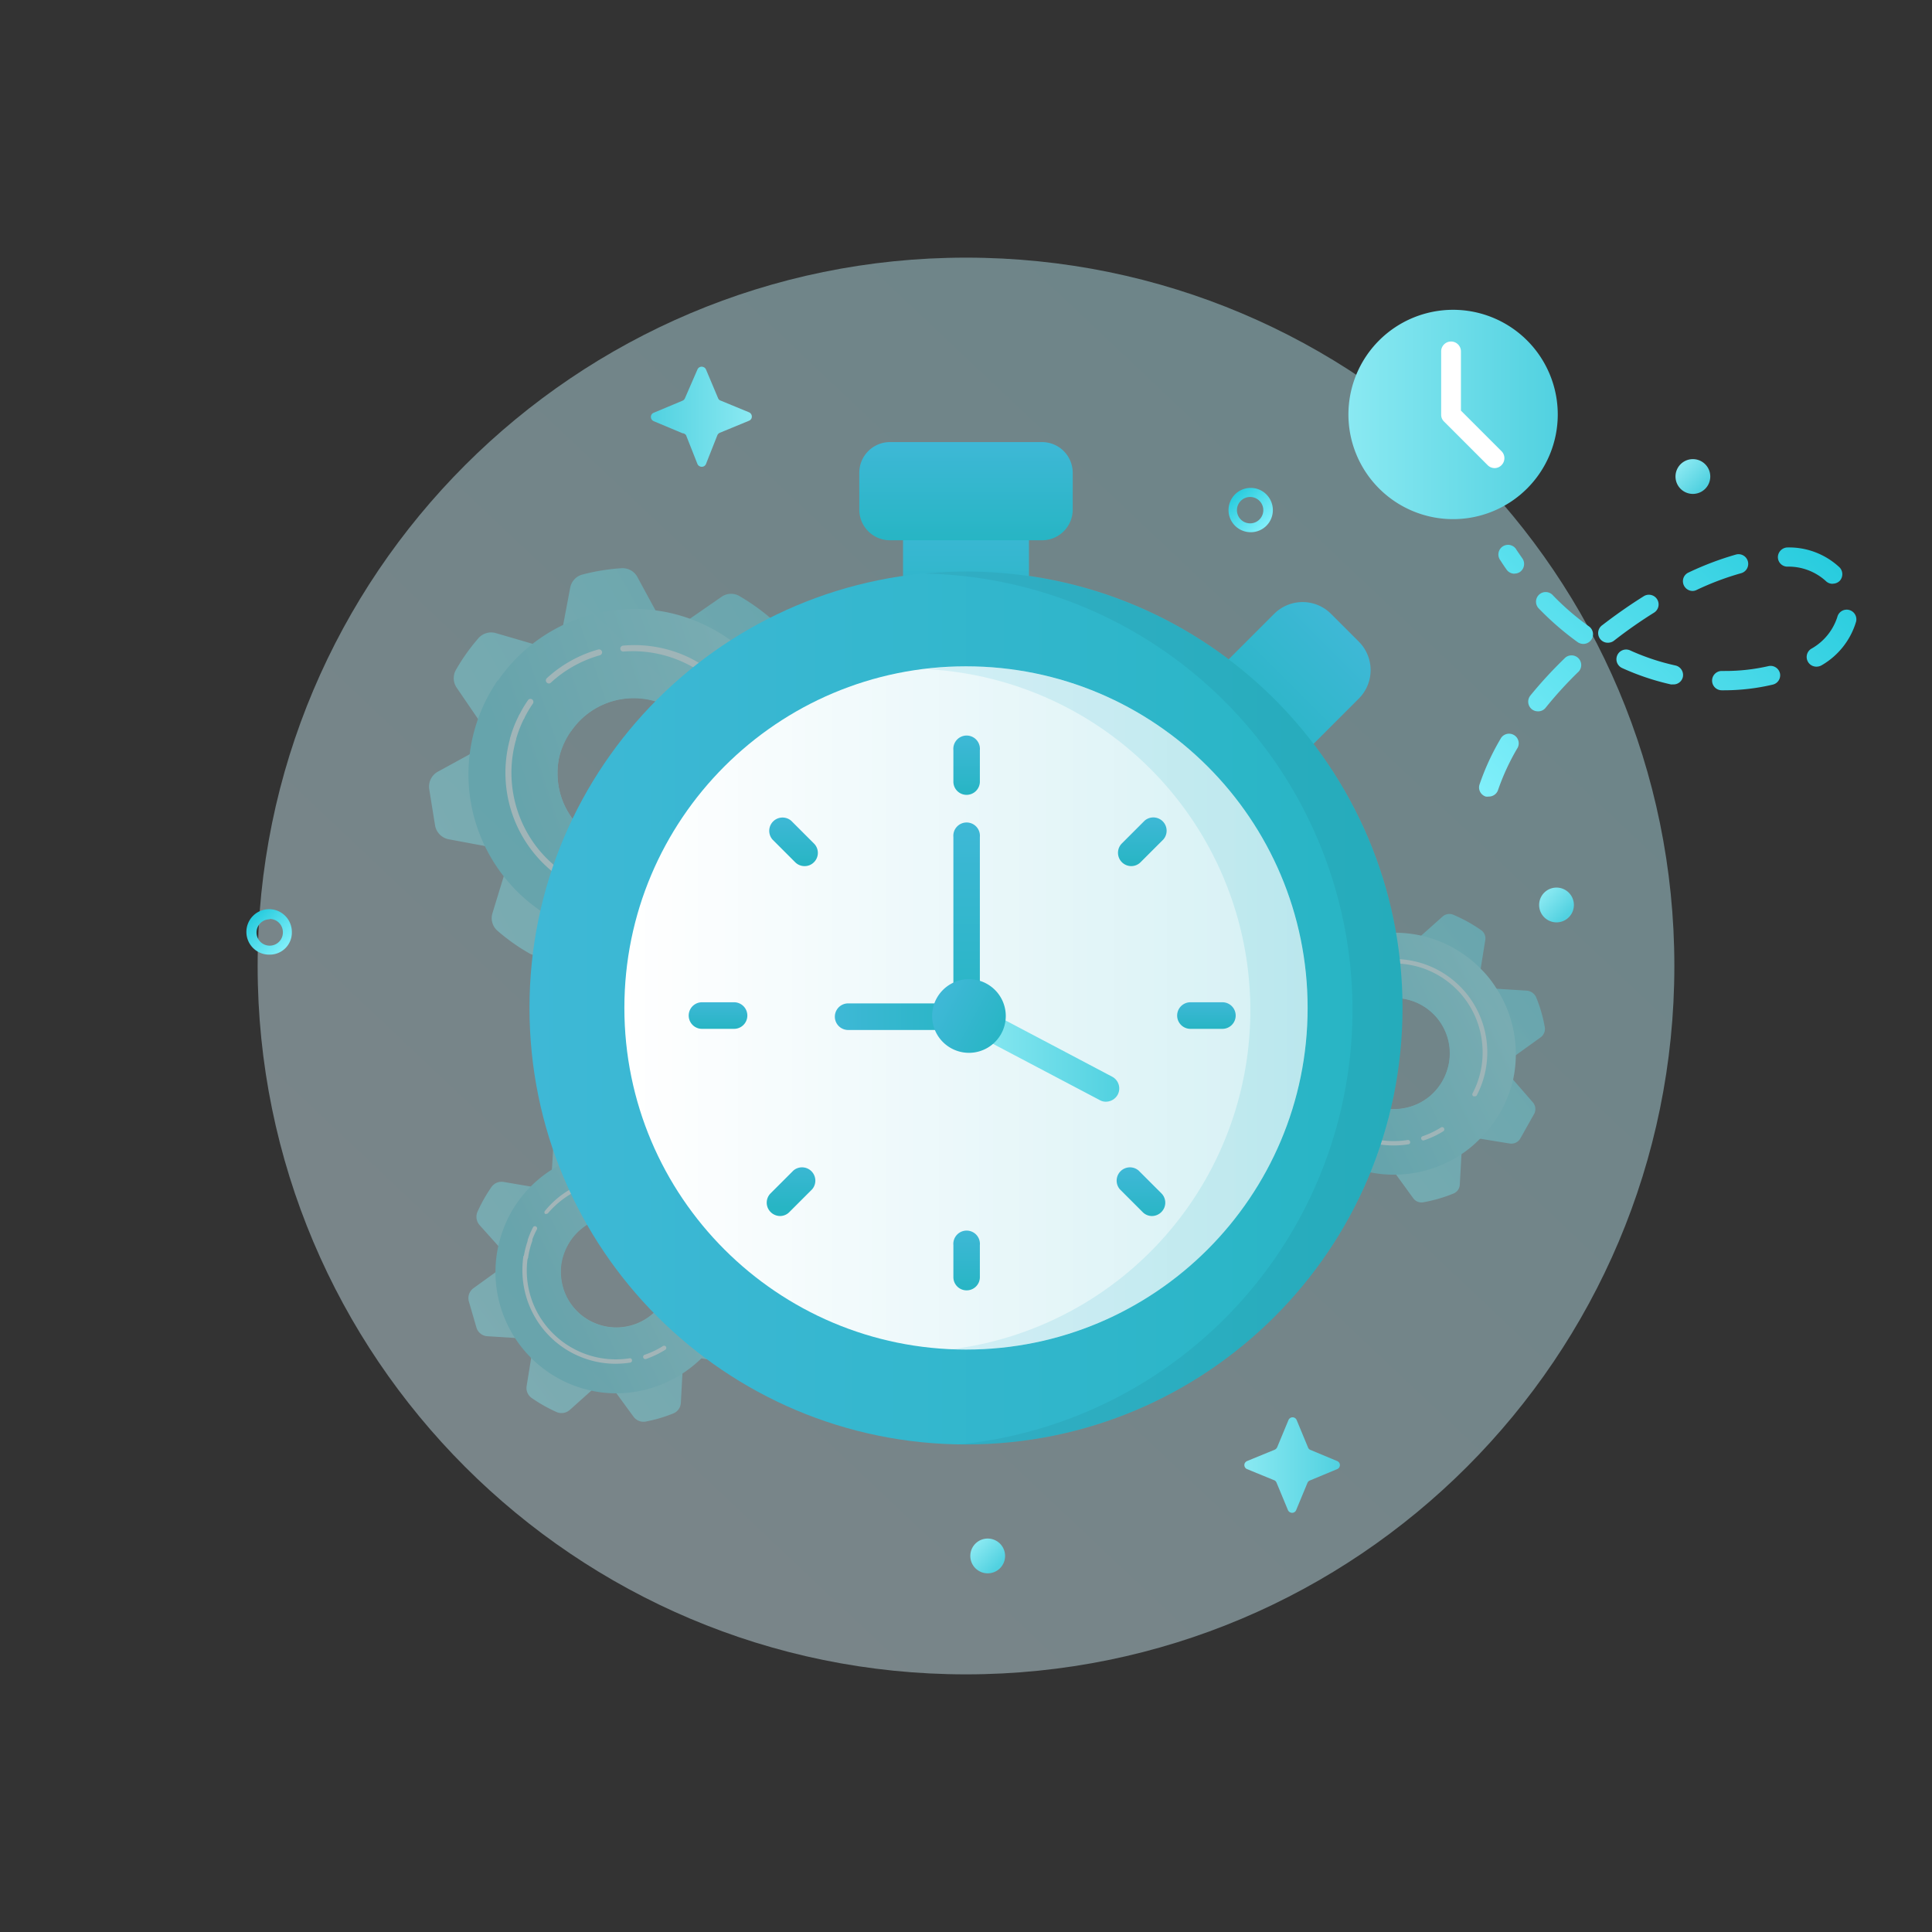 <svg xmlns="http://www.w3.org/2000/svg" width="170" height="170" fill="none"><rect width="100%" height="100%" fill="#333333" stroke="none"/><g clip-path="url(#a)"><path fill="url(#b)" d="M85 147.33c34.424 0 62.33-27.906 62.33-62.33S119.424 22.67 85 22.67 22.67 50.576 22.67 85 50.576 147.33 85 147.33" opacity=".42"/><path fill="url(#c)" d="m60.05 38.12-2.53-1.06a.41.41 0 0 1-.22-.52.4.4 0 0 1 .22-.22l2.53-1.06a.4.4 0 0 0 .22-.22l1.1-2.53a.4.4 0 0 1 .53-.21.38.38 0 0 1 .22.21L63.17 35c.03.09.09.169.17.22l2.57 1.06a.41.41 0 0 1 .22.52.4.4 0 0 1-.22.22l-2.57 1.06a.43.43 0 0 0-.22.22l-1 2.53a.4.4 0 0 1-.53.21.38.38 0 0 1-.22-.21l-1-2.53a.4.4 0 0 0-.32-.18"/><path fill="url(#d)" d="M136.96 81.16a1.53 1.53 0 1 0 0-3.06 1.53 1.53 0 0 0 0 3.06"/><path fill="url(#e)" d="M148.96 43.46a1.53 1.53 0 1 0 0-3.06 1.53 1.53 0 0 0 0 3.06"/><path fill="url(#f)" d="m115.26 127.56 2.4 1a.38.38 0 0 1 .21.206.4.4 0 0 1 .03.147q0 .076-.03.147a.4.4 0 0 1-.082.128.4.4 0 0 1-.128.082l-2.4 1a.38.38 0 0 0-.21.2l-1 2.41a.38.38 0 0 1-.362.235.4.4 0 0 1-.148-.035.38.38 0 0 1-.21-.2l-1-2.41a.45.45 0 0 0-.16-.2l-2.44-1a.39.39 0 0 1-.21-.5.43.43 0 0 1 .21-.21l2.44-1a.47.47 0 0 0 .21-.21l1-2.41a.4.4 0 0 1 .355-.229.39.39 0 0 1 .355.229l1 2.41c.03.088.09.162.17.21"/><path fill="url(#g)" d="M86.91 138.44a1.53 1.53 0 1 0 0-3.06 1.53 1.53 0 0 0 0 3.06"/><path fill="url(#h)" d="M23.73 84a2 2 0 1 1 1.95-2 1.94 1.94 0 0 1-1.95 2m0-3.11A1.16 1.16 0 1 0 24.89 82a1.16 1.16 0 0 0-1.16-1.14z"/><path fill="url(#i)" d="M110 46.83a1.95 1.95 0 1 1 2-1.95 1.94 1.94 0 0 1-2 1.95m0-3.1a1.161 1.161 0 0 0-.817 1.984 1.16 1.16 0 0 0 1.268.245 1.16 1.16 0 0 0 .709-1.079 1.16 1.16 0 0 0-1.16-1.15"/><path fill="url(#j)" d="M131 70.09a.9.9 0 0 1-.27 0 .85.85 0 0 1-.494-.422.83.83 0 0 1-.046-.648 21.4 21.4 0 0 1 1.9-4.1.85.85 0 0 1 1.46.86 20.2 20.2 0 0 0-1.75 3.78.85.85 0 0 1-.8.53m4.32-7.5a.85.85 0 0 1-.54-.19.86.86 0 0 1-.306-.575.86.86 0 0 1 .186-.625 38 38 0 0 1 3-3.26.84.84 0 0 1 .615-.273.85.85 0 0 1 .804.549.85.85 0 0 1-.03.672.8.8 0 0 1-.209.272 35 35 0 0 0-2.84 3.12.83.83 0 0 1-.7.31zm16.42-1.85h-.24a.85.85 0 0 1 0-1.7h.23a17 17 0 0 0 3.89-.43.85.85 0 0 1 1 .63.84.84 0 0 1-.63 1c-1.399.33-2.832.498-4.27.5zm-4.54-.52a.6.6 0 0 1-.19 0 22 22 0 0 1-4.28-1.44.852.852 0 1 1 .71-1.55 20 20 0 0 0 4 1.33.86.86 0 0 1 .64 1 .84.84 0 0 1-.9.66zm12.64-1.56a.852.852 0 0 1-.814-1.15.85.85 0 0 1 .344-.42 4.93 4.93 0 0 0 2.3-2.8.849.849 0 1 1 1.65.41 6.6 6.6 0 0 1-3 3.82.9.9 0 0 1-.5.14zm-20.51-2a.9.9 0 0 1-.5-.15 25.4 25.4 0 0 1-3.4-2.94.85.85 0 1 1 1.22-1.18 22.6 22.6 0 0 0 3.17 2.73.85.85 0 0 1 .314.948.86.86 0 0 1-.804.592m2.24-.11A.85.85 0 0 1 141 55c1.18-.91 2.41-1.77 3.64-2.54a.852.852 0 1 1 .9 1.45 41 41 0 0 0-3.49 2.44.85.85 0 0 1-.5.2zm7.36-4.55a.86.86 0 0 1-.798-1.145.84.84 0 0 1 .438-.475 27 27 0 0 1 4.2-1.59.852.852 0 0 1 .46 1.64c-1.353.38-2.671.876-3.94 1.48a.8.8 0 0 1-.36.09m12.33-.63a.85.85 0 0 1-.61-.25 4.87 4.87 0 0 0-3.39-1.26.84.84 0 0 1-.77-.55.9.9 0 0 1-.05-.33.87.87 0 0 1 .88-.81 6.5 6.5 0 0 1 4.54 1.75.86.86 0 0 1 0 1.21.88.88 0 0 1-.6.23zm-28-.89a.84.84 0 0 1-.7-.37c-.18-.25-.36-.52-.53-.79a.85.85 0 0 1-.046-.994.85.85 0 0 1 .929-.357.84.84 0 0 1 .537.431l.51.74a.86.86 0 0 1-.22 1.19.85.85 0 0 1-.47.14z"/><path fill="url(#k)" d="M127.86 45.68a9.21 9.21 0 0 0 9.21-9.21 9.21 9.21 0 0 0-9.21-9.21 9.21 9.21 0 0 0-9.21 9.21 9.21 9.21 0 0 0 9.21 9.21"/><path fill="#fff" d="M131.51 41.19a.87.87 0 0 1-.61-.26l-3.83-3.83a.83.83 0 0 1-.26-.61v-5.61a.871.871 0 0 1 1.74 0v5.25l3.57 3.57a.87.87 0 0 1 0 1.23.85.85 0 0 1-.61.26"/><g opacity=".4"><path fill="url(#l)" d="m42.06 63.26.4.59A1.49 1.49 0 0 1 42 66l-.62.34-2.85 1.56a1.5 1.5 0 0 0-.76 1.55l.51 3.17a1.5 1.5 0 0 0 1.21 1.23l3.21.6.65.12a1.49 1.49 0 0 1 1.17 1.89l-.19.63-1 3.27a1.47 1.47 0 0 0 .42 1.52 17.5 17.5 0 0 0 2.81 2 1.46 1.46 0 0 0 1.58-.08l2.86-2 .5-.34a1.49 1.49 0 0 1 2.16.51l.28.52 1.68 3a1.47 1.47 0 0 0 1.37.77 18 18 0 0 0 3.43-.55 1.48 1.48 0 0 0 1.06-1.18l.62-3.46.1-.52a1.5 1.5 0 0 1 1.91-1.16l.52.16 3.25.95a1.48 1.48 0 0 0 1.63-.5l1.88-2.59a1.5 1.5 0 0 0 0-1.73l-1.93-2.78-.31-.45a1.5 1.5 0 0 1 .52-2.16l.48-.26 3.08-1.68A1.48 1.48 0 0 0 74 67a17.3 17.3 0 0 0-.56-3.43 1.48 1.48 0 0 0-1.16-1.06l-3.42-.63-.59-.11a1.49 1.49 0 0 1-1.16-1.88l.17-.6 1-3.32a1.48 1.48 0 0 0-.42-1.53 19 19 0 0 0-2.81-2 1.46 1.46 0 0 0-1.58.09l-2.79 1.93-.53.37A1.5 1.5 0 0 1 58 54.3l-.32-.59-1.63-3a1.48 1.48 0 0 0-1.39-.71 18 18 0 0 0-3.43.56 1.47 1.47 0 0 0-1.06 1.17L49.55 55l-.12.68a1.5 1.5 0 0 1-1.9 1.17l-.67-.2-3.22-.94a1.49 1.49 0 0 0-1.52.42 17.4 17.4 0 0 0-2 2.81 1.48 1.48 0 0 0 .07 1.58zm8.19 1.07a6.68 6.68 0 0 1 10.298-.86 6.68 6.68 0 0 1-1.158 10.27 6.68 6.68 0 0 1-7.39-.11 6.5 6.5 0 0 1-1.82-1.87 6.6 6.6 0 0 1-1-2.42 6.9 6.9 0 0 1 0-2.61 6.9 6.9 0 0 1 1-2.4z"/><path fill="url(#m)" d="M43.79 59.87a15 15 0 0 0-1.73 3.39A14.54 14.54 0 0 0 51 81.87c.954.33 1.939.56 2.94.69a14.57 14.57 0 0 0 8.17-1.35 14 14 0 0 0 2.52-1.56 14.6 14.6 0 0 0 3.11-3.27 14.2 14.2 0 0 0 1.75-3.45c.33-.926.558-1.885.68-2.86A14.54 14.54 0 0 0 58.81 53.9a14.52 14.52 0 0 0-15 6zm6.47 4.46a6.69 6.69 0 1 1 1.74 9.3 6.5 6.5 0 0 1-1.82-1.87 6.6 6.6 0 0 1-1-2.42 6.9 6.9 0 0 1 0-2.61 6.9 6.9 0 0 1 1.08-2.4"/><path fill="#E1FCFF" d="M64.69 74.41a.3.3 0 0 1-.15 0 .27.27 0 0 1-.07-.37 10.679 10.679 0 0 0-9.6-16.71.26.26 0 0 1-.262-.14.3.3 0 0 1-.028-.1.27.27 0 0 1 .25-.28A11.1 11.1 0 0 1 60.92 58a11.21 11.21 0 0 1 4 16.27.28.28 0 0 1-.23.14m-6.76 4.5a.25.25 0 0 1-.25-.21.26.26 0 0 1 .2-.31c.8-.17 1.577-.429 2.32-.77a.264.264 0 1 1 .22.48 11.4 11.4 0 0 1-2.43.81zm-2.25.25a11.4 11.4 0 0 1-4.74-1A11.22 11.22 0 0 1 44.88 65a.26.26 0 0 1 .483-.064.27.27 0 0 1 .027.204 10.72 10.72 0 0 0 1.89 9.46 10.8 10.8 0 0 0 3.89 3.08 10.56 10.56 0 0 0 4.85 1 .27.27 0 1 1 0 .53z"/><path fill="#E1FCFF" d="M45.13 65.28h-.07a.26.26 0 0 1-.18-.32c.189-.692.45-1.363.78-2a.26.26 0 0 1 .35-.12.27.27 0 0 1 .12.35c-.31.614-.557 1.257-.74 1.92a.27.27 0 0 1-.26.17"/><path fill="#E1FCFF" d="M45.89 63.32a.2.2 0 0 1-.11 0 .26.26 0 0 1-.12-.35q.348-.71.8-1.36a.26.26 0 0 1 .36-.07.27.27 0 0 1 .07.37 10.4 10.4 0 0 0-.76 1.29.26.26 0 0 1-.24.12m2.41-3.18a.27.27 0 0 1-.19-.46 11.16 11.16 0 0 1 4.53-2.53.27.27 0 0 1 .33.18.27.27 0 0 1-.19.33 10.6 10.6 0 0 0-4.31 2.41.26.26 0 0 1-.17.07"/></g><g opacity=".4"><path fill="url(#n)" d="m112.31 90.4.49.55a.9.9 0 0 1 .217.703.92.92 0 0 1-.367.637l-.59.43-2 1.47a.91.91 0 0 0-.34 1l.73 2.51a.9.9 0 0 0 .82.65l2.52.15h.7a.91.91 0 0 1 .804.64c.036.116.048.239.036.36l-.12.69-.41 2.57a.88.88 0 0 0 .37.89c.758.53 1.569.979 2.42 1.34a.92.92 0 0 0 1-.17l2-1.77.49-.44a.9.9 0 0 1 .703-.217.93.93 0 0 1 .637.367l.37.52 1.56 2.15a.89.89 0 0 0 .89.36c.911-.162 1.803-.42 2.66-.77a.89.89 0 0 0 .55-.79l.15-2.69v-.61a.9.9 0 0 1 .337-.653.9.9 0 0 1 .713-.177l.61.1 2.58.42c.184.03.373.003.541-.077a.9.9 0 0 0 .399-.373L135 98a.9.9 0 0 0-.12-1l-1.74-2-.41-.46a.92.92 0 0 1 .15-1.34l.5-.35 2.18-1.57a.92.92 0 0 0 .37-.89 12.7 12.7 0 0 0-.77-2.66 1 1 0 0 0-.79-.56l-2.68-.17H131a.9.9 0 0 1-.83-1l.1-.66.42-2.61a.88.88 0 0 0-.37-.89 13.3 13.3 0 0 0-2.42-1.34.9.9 0 0 0-1 .18l-1.94 1.73-.51.46a.9.9 0 0 1-1.34-.15l-.41-.57-1.52-2.11a.91.91 0 0 0-.89-.37c-.911.167-1.803.428-2.66.78a.89.89 0 0 0-.56.79l-.07 2.47v.72a.89.89 0 0 1-.639.807.9.9 0 0 1-.361.033l-.72-.12-2.54-.41a.93.93 0 0 0-.89.37c-.53.756-.976 1.567-1.33 2.42a.89.89 0 0 0 .16 1zm6 0a4.93 4.93 0 0 1 2-2 4.8 4.8 0 0 1 2.78-.58 4.9 4.9 0 0 1 3.618 2.106c.409.597.681 1.278.796 1.993a4.9 4.9 0 0 1-.134 2.14 5 5 0 0 1-1.55 2.39 4.93 4.93 0 0 1-5.41.59 4.8 4.8 0 0 1-1.41-1.18 4.9 4.9 0 0 1-.92-1.68 4.7 4.7 0 0 1-.21-1.9c.058-.638.242-1.26.54-1.83l-.1-.05Z"/><path fill="url(#o)" d="M113.26 87.79c-.449.821-.785 1.7-1 2.61a10 10 0 0 0-.25 2.31 10.65 10.65 0 0 0 8.43 10.42c.723.156 1.46.234 2.2.23a10.65 10.65 0 0 0 5.82-1.71 10 10 0 0 0 1.69-1.37 11 11 0 0 0 2-2.66 10.6 10.6 0 0 0 1-2.66 10.63 10.63 0 0 0-1.46-7.96 9.5 9.5 0 0 0-1.37-1.73 10.58 10.58 0 0 0-6.69-3.16 10.66 10.66 0 0 0-7.78 2.45 10.7 10.7 0 0 0-2.59 3.23m5.11 2.66a4.89 4.89 0 0 1 9 .79 4.8 4.8 0 0 1 0 2.84 4.9 4.9 0 0 1-1.55 2.38 4.88 4.88 0 0 1-5.41.59 4.8 4.8 0 0 1-1.41-1.19 4.9 4.9 0 0 1-.92-1.68 4.7 4.7 0 0 1-.21-1.9 4.9 4.9 0 0 1 .5-1.83"/><path fill="#E1FCFF" d="M129.75 96.47h-.09a.2.2 0 0 1-.062-.045.2.2 0 0 1-.049-.141.2.2 0 0 1 .021-.074 7.7 7.7 0 0 0 .86-4.26 7.8 7.8 0 0 0-5-6.67 7.9 7.9 0 0 0-4.33-.35.2.2 0 0 1-.23-.15.2.2 0 0 1 .15-.23 8.21 8.21 0 0 1 8.92 11.84.22.22 0 0 1-.19.08m-4.51 3.88a.19.19 0 0 1-.18-.13.2.2 0 0 1 .006-.147.2.2 0 0 1 .047-.059.2.2 0 0 1 .067-.034 8 8 0 0 0 1.61-.77.19.19 0 0 1 .218.003.2.2 0 0 1-.008.327 8 8 0 0 1-1.7.8zm-2.6.44a8.16 8.16 0 0 1-5.79-2.37 8.4 8.4 0 0 1-2-3.24 8.3 8.3 0 0 1-.33-3.8.2.2 0 0 1 .025-.07.19.19 0 0 1 .195-.09.18.18 0 0 1 .13.073.18.18 0 0 1 .03.147 7.76 7.76 0 0 0 .32 3.61 7.9 7.9 0 0 0 1.91 3.09 8 8 0 0 0 3.11 1.89 7.8 7.8 0 0 0 3.62.28.2.2 0 0 1 .075.002.2.2 0 0 1 .12.087.2.2 0 0 1 .025.071.18.18 0 0 1-.03.147.2.2 0 0 1-.057.05.2.2 0 0 1-.073.023 8 8 0 0 1-1.28.1"/><path fill="#E1FCFF" d="M114.7 91.6a.21.21 0 0 1-.16-.22q.122-.781.38-1.53a.2.2 0 0 1 .25-.12.2.2 0 0 1 .12.25 8 8 0 0 0-.37 1.46.2.2 0 0 1-.025.07.19.19 0 0 1-.195.09"/><path fill="#E1FCFF" d="M115.08 90.1H115a.2.2 0 0 1-.11-.095.2.2 0 0 1-.01-.145q.197-.545.46-1.06a.19.19 0 0 1 .187-.11.194.194 0 0 1 .163.28 8 8 0 0 0-.44 1 .19.19 0 0 1-.17.13m1.46-2.52a.2.2 0 0 1-.171-.115.2.2 0 0 1 .021-.205 8.1 8.1 0 0 1 3.07-2.26.18.18 0 0 1 .148-.006.2.2 0 0 1 .102.106q.015.035.016.073 0 .038-.014.073a.2.2 0 0 1-.041.062.2.2 0 0 1-.061.042 7.7 7.7 0 0 0-2.92 2.15.23.23 0 0 1-.15.08"/></g><g opacity=".4"><path fill="url(#p)" d="m43.85 109.64.36.4a1.1 1.1 0 0 1 .263.84 1.1 1.1 0 0 1-.443.76l-.43.31-1.94 1.4a1.08 1.08 0 0 0-.4 1.18l.66 2.28a1.07 1.07 0 0 0 1 .77l2.4.15h.5a1.09 1.09 0 0 1 1 1.26l-.08.49-.4 2.47a1.07 1.07 0 0 0 .44 1.06c.699.486 1.442.905 2.22 1.25a1.1 1.1 0 0 0 1.14-.2l1.9-1.7.35-.3a1.07 1.07 0 0 1 1.259-.132c.13.076.243.179.33.302l.26.37 1.5 2.05a1.09 1.09 0 0 0 1.06.44c.84-.159 1.66-.4 2.45-.72a1.06 1.06 0 0 0 .66-.94l.14-2.58v-.4a1.08 1.08 0 0 1 1.26-1l.42.08 2.45.4a1.09 1.09 0 0 0 1.12-.55l1.14-2.07a1.06 1.06 0 0 0-.14-1.24l-1.66-1.86-.27-.31a1.08 1.08 0 0 1-.124-1.268q.117-.198.305-.332l.33-.24 2.12-1.52a1.08 1.08 0 0 0 .45-1.06c-.16-.838-.4-1.659-.72-2.45a1.09 1.09 0 0 0-.94-.66l-2.55-.15h-.45a1.09 1.09 0 0 1-.975-.804 1.1 1.1 0 0 1-.025-.446l.07-.46.41-2.51a1.08 1.08 0 0 0-.44-1.06 14 14 0 0 0-2.23-1.23 1.08 1.08 0 0 0-1.14.2l-1.86 1.67-.36.32a1.1 1.1 0 0 1-.39.226c-.144.046-.297.062-.448.046a1.08 1.08 0 0 1-.762-.442l-.3-.42-1.45-2a1.1 1.1 0 0 0-1.07-.45c-.838.159-1.659.4-2.45.72a1.07 1.07 0 0 0-.66.94l-.15 2.46v.53a1.08 1.08 0 0 1-1.26 1l-.52-.09-2.47-.42a1.08 1.08 0 0 0-1.06.44 13.5 13.5 0 0 0-1.25 2.22 1.11 1.11 0 0 0 .2 1.14zm6.06 0a4.85 4.85 0 0 1 4.77-2.62 4.89 4.89 0 0 1 4.24 3.4 4.94 4.94 0 0 1 0 2.85 4.9 4.9 0 0 1-1.55 2.38 4.87 4.87 0 0 1-5.41.59 4.8 4.8 0 0 1-1.49-1.19 4.8 4.8 0 0 1-.92-1.68 5.1 5.1 0 0 1-.21-1.9c.058-.64.242-1.261.54-1.83z"/><path fill="url(#q)" d="M44.8 107c-.425.83-.745 1.71-.95 2.62A10.677 10.677 0 0 0 52 122.36c.722.159 1.46.24 2.2.24 2.065 0 4.086-.598 5.82-1.72a10.6 10.6 0 0 0 1.7-1.36 11 11 0 0 0 2-2.67c.453-.837.79-1.732 1-2.66.152-.703.229-1.421.23-2.14a10.57 10.57 0 0 0-3.04-7.56 10.6 10.6 0 0 0-6.67-3.17A10.63 10.63 0 0 0 44.8 107m5.11 2.66a4.92 4.92 0 0 1 4.77-2.62 4.8 4.8 0 0 1 2.64 1.06 4.9 4.9 0 0 1-4.892 8.371 4.86 4.86 0 0 1-1.928-1.401 4.8 4.8 0 0 1-.92-1.68 5.1 5.1 0 0 1-.21-1.9 4.9 4.9 0 0 1 .54-1.81z"/><path fill="#E1FCFF" d="M61.29 115.7a.15.15 0 0 1-.09 0 .2.2 0 0 1-.095-.113.2.2 0 0 1 .015-.147 7.82 7.82 0 0 0-8.5-11.28.2.2 0 0 1-.143-.026.18.18 0 0 1-.077-.124.2.2 0 0 1 .15-.23 8.2 8.2 0 0 1 6.56 1.483 8.214 8.214 0 0 1 2.35 10.357.18.18 0 0 1-.17.08m-4.51 3.89a.19.19 0 0 1-.18-.13.2.2 0 0 1 .12-.25 7.5 7.5 0 0 0 1.62-.77.19.19 0 0 1 .284.207.2.2 0 0 1-.084.123 8.8 8.8 0 0 1-1.69.81zm-2.6.41a8.21 8.21 0 0 1-7.79-5.62 8.3 8.3 0 0 1-.34-3.8.2.2 0 0 1 .22-.16q.04.003.074.023a.19.19 0 0 1 .096.197 7.77 7.77 0 0 0 2.23 6.7 7.84 7.84 0 0 0 6.72 2.18.18.18 0 0 1 .22.16.2.2 0 0 1-.034.144.2.2 0 0 1-.055.051.2.2 0 0 1-.071.025q-.631.095-1.27.1"/><path fill="#E1FCFF" d="M46.25 110.83a.2.2 0 0 1-.074-.023.19.19 0 0 1-.096-.197q.12-.785.39-1.53a.19.19 0 1 1 .36.13 7.3 7.3 0 0 0-.36 1.46.2.2 0 0 1-.22.16"/><path fill="#E1FCFF" d="M46.62 109.34h-.06a.2.2 0 0 1-.12-.25q.185-.565.46-1.09a.18.18 0 0 1 .112-.099.18.18 0 0 1 .148.019.2.2 0 0 1 .095.113.2.2 0 0 1-.015.147q-.259.483-.44 1a.19.19 0 0 1-.18.16m1.46-2.53a.18.18 0 0 1-.12 0 .2.2 0 0 1-.056-.135.2.2 0 0 1 .056-.135 8 8 0 0 1 3.04-2.3.2.2 0 0 1 .073-.015.18.18 0 0 1 .135.054.2.2 0 0 1 .057.134.19.19 0 0 1-.115.177 8 8 0 0 0-2.92 2.15.2.2 0 0 1-.15.07"/></g><path fill="url(#r)" d="m119.566 56.461-2.446-2.447a3.54 3.54 0 0 0-5.006 0l-4.738 4.738a3.54 3.54 0 0 0 0 5.006l2.447 2.447a3.54 3.54 0 0 0 5.006 0l4.737-4.738a3.54 3.54 0 0 0 0-5.006"/><path fill="url(#s)" d="M90.54 45.25H79.46v10h11.08z"/><path fill="url(#t)" d="M85 127.1c21.213 0 38.41-17.197 38.41-38.41S106.213 50.28 85 50.28 46.59 67.477 46.59 88.69 63.787 127.1 85 127.1"/><path fill="#000" d="M123.41 88.69A38.41 38.41 0 0 1 85 127.1h-.66a38.41 38.41 0 0 0-3-76.63c1.21-.12 2.44-.18 3.68-.18a38.41 38.41 0 0 1 38.39 38.4" opacity=".05"/><path fill="url(#u)" d="M85 118.75c16.602 0 30.06-13.458 30.06-30.06S101.602 58.63 85 58.63 54.94 72.088 54.94 88.69 68.398 118.75 85 118.75"/><path fill="url(#v)" d="M115.06 88.69a30.06 30.06 0 0 1-8.804 21.256A30.06 30.06 0 0 1 85 118.75h-1.49a30.061 30.061 0 0 0 17.899-50.912A30.06 30.06 0 0 0 81.51 58.88a29 29 0 0 1 3.49-.25 30.06 30.06 0 0 1 30.06 30.06" opacity=".15"/><path fill="url(#w)" d="M97.31 96.94a1.06 1.06 0 0 1-.54-.14l-10.46-5.51a1.171 1.171 0 1 1 1.09-2.07l10.46 5.52a1.17 1.17 0 0 1 .49 1.58 1.19 1.19 0 0 1-1.04.62"/><path fill="url(#x)" d="M84 90.63h-9.37a1.17 1.17 0 1 1 0-2.34H84a1.17 1.17 0 0 1 0 2.34"/><path fill="url(#y)" d="M85.05 90.17A1.17 1.17 0 0 1 83.89 89V73.65a1.17 1.17 0 1 1 2.33 0V89a1.17 1.17 0 0 1-1.17 1.17"/><path fill="url(#z)" d="M85.26 92.64a3.24 3.24 0 1 0 0-6.48 3.24 3.24 0 0 0 0 6.48"/><path fill="url(#A)" d="M85.05 69.94a1.16 1.16 0 0 1-1.16-1.17V66a1.17 1.17 0 1 1 2.33 0v2.81a1.17 1.17 0 0 1-1.17 1.13"/><path fill="url(#B)" d="M85.05 113.54a1.16 1.16 0 0 1-1.16-1.16v-2.82a1.17 1.17 0 0 1 .692-1.178 1.17 1.17 0 0 1 1.338.282 1.17 1.17 0 0 1 .3.896v2.82a1.16 1.16 0 0 1-1.17 1.16"/><path fill="url(#C)" d="M107.56 90.53h-2.81a1.17 1.17 0 1 1 0-2.34h2.81a1.17 1.17 0 1 1 0 2.34"/><path fill="url(#D)" d="M64.59 90.53h-2.82a1.17 1.17 0 1 1 0-2.34h2.82a1.17 1.17 0 0 1 0 2.34"/><path fill="url(#E)" d="M70.8 76.21a1.16 1.16 0 0 1-.83-.34l-2-2a1.17 1.17 0 0 1 1.65-1.65l2 2a1.16 1.16 0 0 1 0 1.65 1.14 1.14 0 0 1-.82.34"/><path fill="url(#F)" d="M99.54 76.21a1.17 1.17 0 0 1-.82-2l2-2a1.17 1.17 0 0 1 1.65 1.65l-2 2a1.16 1.16 0 0 1-.83.35"/><path fill="url(#G)" d="M68.64 107a1.18 1.18 0 0 1-.83-.35 1.16 1.16 0 0 1 0-1.65l2-2a1.167 1.167 0 0 1 1.59.059 1.17 1.17 0 0 1 .06 1.591l-2 2a1.15 1.15 0 0 1-.82.35"/><path fill="url(#H)" d="M101.36 107a1.15 1.15 0 0 1-.82-.35l-2-2a1.17 1.17 0 0 1 1.65-1.65l2 2a1.16 1.16 0 0 1 0 1.65c-.22.222-.518.348-.83.35"/><path fill="url(#I)" d="M91.69 38.9H78.31a2.7 2.7 0 0 0-2.7 2.7v3.24a2.7 2.7 0 0 0 2.7 2.7h13.38a2.7 2.7 0 0 0 2.7-2.7V41.6a2.7 2.7 0 0 0-2.7-2.7"/></g><defs><linearGradient id="b" x1="47.42" x2="120.24" y1="124.8" y2="47.67" gradientUnits="userSpaceOnUse"><stop stop-color="#D9F6FF"/><stop offset="1" stop-color="#BFF5FF"/></linearGradient><linearGradient id="c" x1="66.15" x2="57.3" y1="36.69" y2="36.69" gradientUnits="userSpaceOnUse"><stop stop-color="#8AE9F2"/><stop offset="1" stop-color="#51D1E0"/></linearGradient><linearGradient id="d" x1="135.91" x2="137.87" y1="78.59" y2="80.53" gradientUnits="userSpaceOnUse"><stop stop-color="#8AE9F2"/><stop offset="1" stop-color="#51D1E0"/></linearGradient><linearGradient id="e" x1="147.91" x2="149.87" y1="40.89" y2="42.84" gradientUnits="userSpaceOnUse"><stop stop-color="#8AE9F2"/><stop offset="1" stop-color="#51D1E0"/></linearGradient><linearGradient id="f" x1="109.45" x2="117.87" y1="128.92" y2="128.92" gradientUnits="userSpaceOnUse"><stop stop-color="#8AE9F2"/><stop offset="1" stop-color="#51D1E0"/></linearGradient><linearGradient id="g" x1="85.87" x2="87.83" y1="135.87" y2="137.82" gradientUnits="userSpaceOnUse"><stop stop-color="#8AE9F2"/><stop offset="1" stop-color="#51D1E0"/></linearGradient><linearGradient id="h" x1="25.11" x2="22.35" y1="83.39" y2="80.64" gradientUnits="userSpaceOnUse"><stop stop-color="#80EFFA"/><stop offset="1" stop-color="#28CCDE"/></linearGradient><linearGradient id="i" x1="111.36" x2="108.6" y1="46.25" y2="43.51" gradientUnits="userSpaceOnUse"><stop stop-color="#80EFFA"/><stop offset="1" stop-color="#28CCDE"/></linearGradient><linearGradient id="j" x1="130.09" x2="155.89" y1="69.55" y2="43.91" gradientUnits="userSpaceOnUse"><stop stop-color="#80EFFA"/><stop offset="1" stop-color="#28CCDE"/></linearGradient><linearGradient id="k" x1="118.64" x2="137.07" y1="36.47" y2="36.47" gradientUnits="userSpaceOnUse"><stop stop-color="#8AE9F2"/><stop offset="1" stop-color="#51D1E0"/></linearGradient><linearGradient id="l" x1="31.401" x2="82.597" y1="81.965" y2="53.031" gradientUnits="userSpaceOnUse"><stop stop-color="#8AE9F2"/><stop offset="1" stop-color="#51D1E0"/></linearGradient><linearGradient id="m" x1="69.972" x2="46.065" y1="63.367" y2="71.378" gradientUnits="userSpaceOnUse"><stop stop-color="#8AE9F2"/><stop offset="1" stop-color="#51D1E0"/></linearGradient><linearGradient id="n" x1="107.126" x2="141.71" y1="104.478" y2="78.553" gradientUnits="userSpaceOnUse"><stop stop-color="#8AE9F2"/><stop offset="1" stop-color="#51D1E0"/></linearGradient><linearGradient id="o" x1="133.474" x2="116.839" y1="87.287" y2="95.362" gradientUnits="userSpaceOnUse"><stop stop-color="#8AE9F2"/><stop offset="1" stop-color="#51D1E0"/></linearGradient><linearGradient id="p" x1="38.754" x2="73.265" y1="124.059" y2="98.181" gradientUnits="userSpaceOnUse"><stop stop-color="#8AE9F2"/><stop offset="1" stop-color="#51D1E0"/></linearGradient><linearGradient id="q" x1="65.049" x2="48.424" y1="106.891" y2="114.969" gradientUnits="userSpaceOnUse"><stop stop-color="#8AE9F2"/><stop offset="1" stop-color="#51D1E0"/></linearGradient><linearGradient id="r" x1="118.343" x2="108.599" y1="55.238" y2="64.982" gradientUnits="userSpaceOnUse"><stop stop-color="#3EB8D6"/><stop offset="1" stop-color="#27B5C4"/></linearGradient><linearGradient id="s" x1="85" x2="85" y1="45.25" y2="55.25" gradientUnits="userSpaceOnUse"><stop stop-color="#3EB8D6"/><stop offset="1" stop-color="#27B5C4"/></linearGradient><linearGradient id="t" x1="46.59" x2="123.41" y1="88.69" y2="88.69" gradientUnits="userSpaceOnUse"><stop stop-color="#3EB8D6"/><stop offset="1" stop-color="#27B5C4"/></linearGradient><linearGradient id="u" x1="54.94" x2="115.06" y1="88.69" y2="88.69" gradientUnits="userSpaceOnUse"><stop stop-color="#fff"/><stop offset="1" stop-color="#fff" stop-opacity=".8"/></linearGradient><linearGradient id="v" x1="81.48" x2="115.06" y1="88.69" y2="88.69" gradientUnits="userSpaceOnUse"><stop stop-color="#3EB8D6"/><stop offset="1" stop-color="#27B5C4"/></linearGradient><linearGradient id="w" x1="85.69" x2="98.48" y1="93.01" y2="93.01" gradientUnits="userSpaceOnUse"><stop stop-color="#8AE9F2"/><stop offset="1" stop-color="#51D1E0"/></linearGradient><linearGradient id="x" x1="73.46" x2="85.18" y1="89.46" y2="89.46" gradientUnits="userSpaceOnUse"><stop stop-color="#3EB8D6"/><stop offset="1" stop-color="#27B5C4"/></linearGradient><linearGradient id="y" x1="85.05" x2="85.05" y1="72.48" y2="90.17" gradientUnits="userSpaceOnUse"><stop stop-color="#3EB8D6"/><stop offset="1" stop-color="#27B5C4"/></linearGradient><linearGradient id="z" x1="82.75" x2="88.46" y1="88.05" y2="91.13" gradientUnits="userSpaceOnUse"><stop stop-color="#3EB8D6"/><stop offset="1" stop-color="#27B5C4"/></linearGradient><linearGradient id="A" x1="85.05" x2="85.05" y1="64.79" y2="69.94" gradientUnits="userSpaceOnUse"><stop stop-color="#3EB8D6"/><stop offset="1" stop-color="#27B5C4"/></linearGradient><linearGradient id="B" x1="85.05" x2="85.05" y1="108.39" y2="113.54" gradientUnits="userSpaceOnUse"><stop stop-color="#3EB8D6"/><stop offset="1" stop-color="#27B5C4"/></linearGradient><linearGradient id="C" x1="106.15" x2="106.15" y1="88.19" y2="90.53" gradientUnits="userSpaceOnUse"><stop stop-color="#3EB8D6"/><stop offset="1" stop-color="#27B5C4"/></linearGradient><linearGradient id="D" x1="63.18" x2="63.18" y1="88.19" y2="90.53" gradientUnits="userSpaceOnUse"><stop stop-color="#3EB8D6"/><stop offset="1" stop-color="#27B5C4"/></linearGradient><linearGradient id="E" x1="69.803" x2="69.803" y1="71.883" y2="76.21" gradientUnits="userSpaceOnUse"><stop stop-color="#3EB8D6"/><stop offset="1" stop-color="#27B5C4"/></linearGradient><linearGradient id="F" x1="100.543" x2="100.543" y1="71.885" y2="76.213" gradientUnits="userSpaceOnUse"><stop stop-color="#3EB8D6"/><stop offset="1" stop-color="#27B5C4"/></linearGradient><linearGradient id="G" x1="70.092" x2="70.085" y1="101.925" y2="106.263" gradientUnits="userSpaceOnUse"><stop stop-color="#3EB8D6"/><stop offset="1" stop-color="#27B5C4"/></linearGradient><linearGradient id="H" x1="101.074" x2="101.074" y1="103.035" y2="107.38" gradientUnits="userSpaceOnUse"><stop stop-color="#3EB8D6"/><stop offset="1" stop-color="#27B5C4"/></linearGradient><linearGradient id="I" x1="85" x2="85" y1="38.9" y2="47.55" gradientUnits="userSpaceOnUse"><stop stop-color="#3EB8D6"/><stop offset="1" stop-color="#27B5C4"/></linearGradient><clipPath id="a"><path fill="#fff" d="M0 0h170v170H0z"/></clipPath></defs></svg>